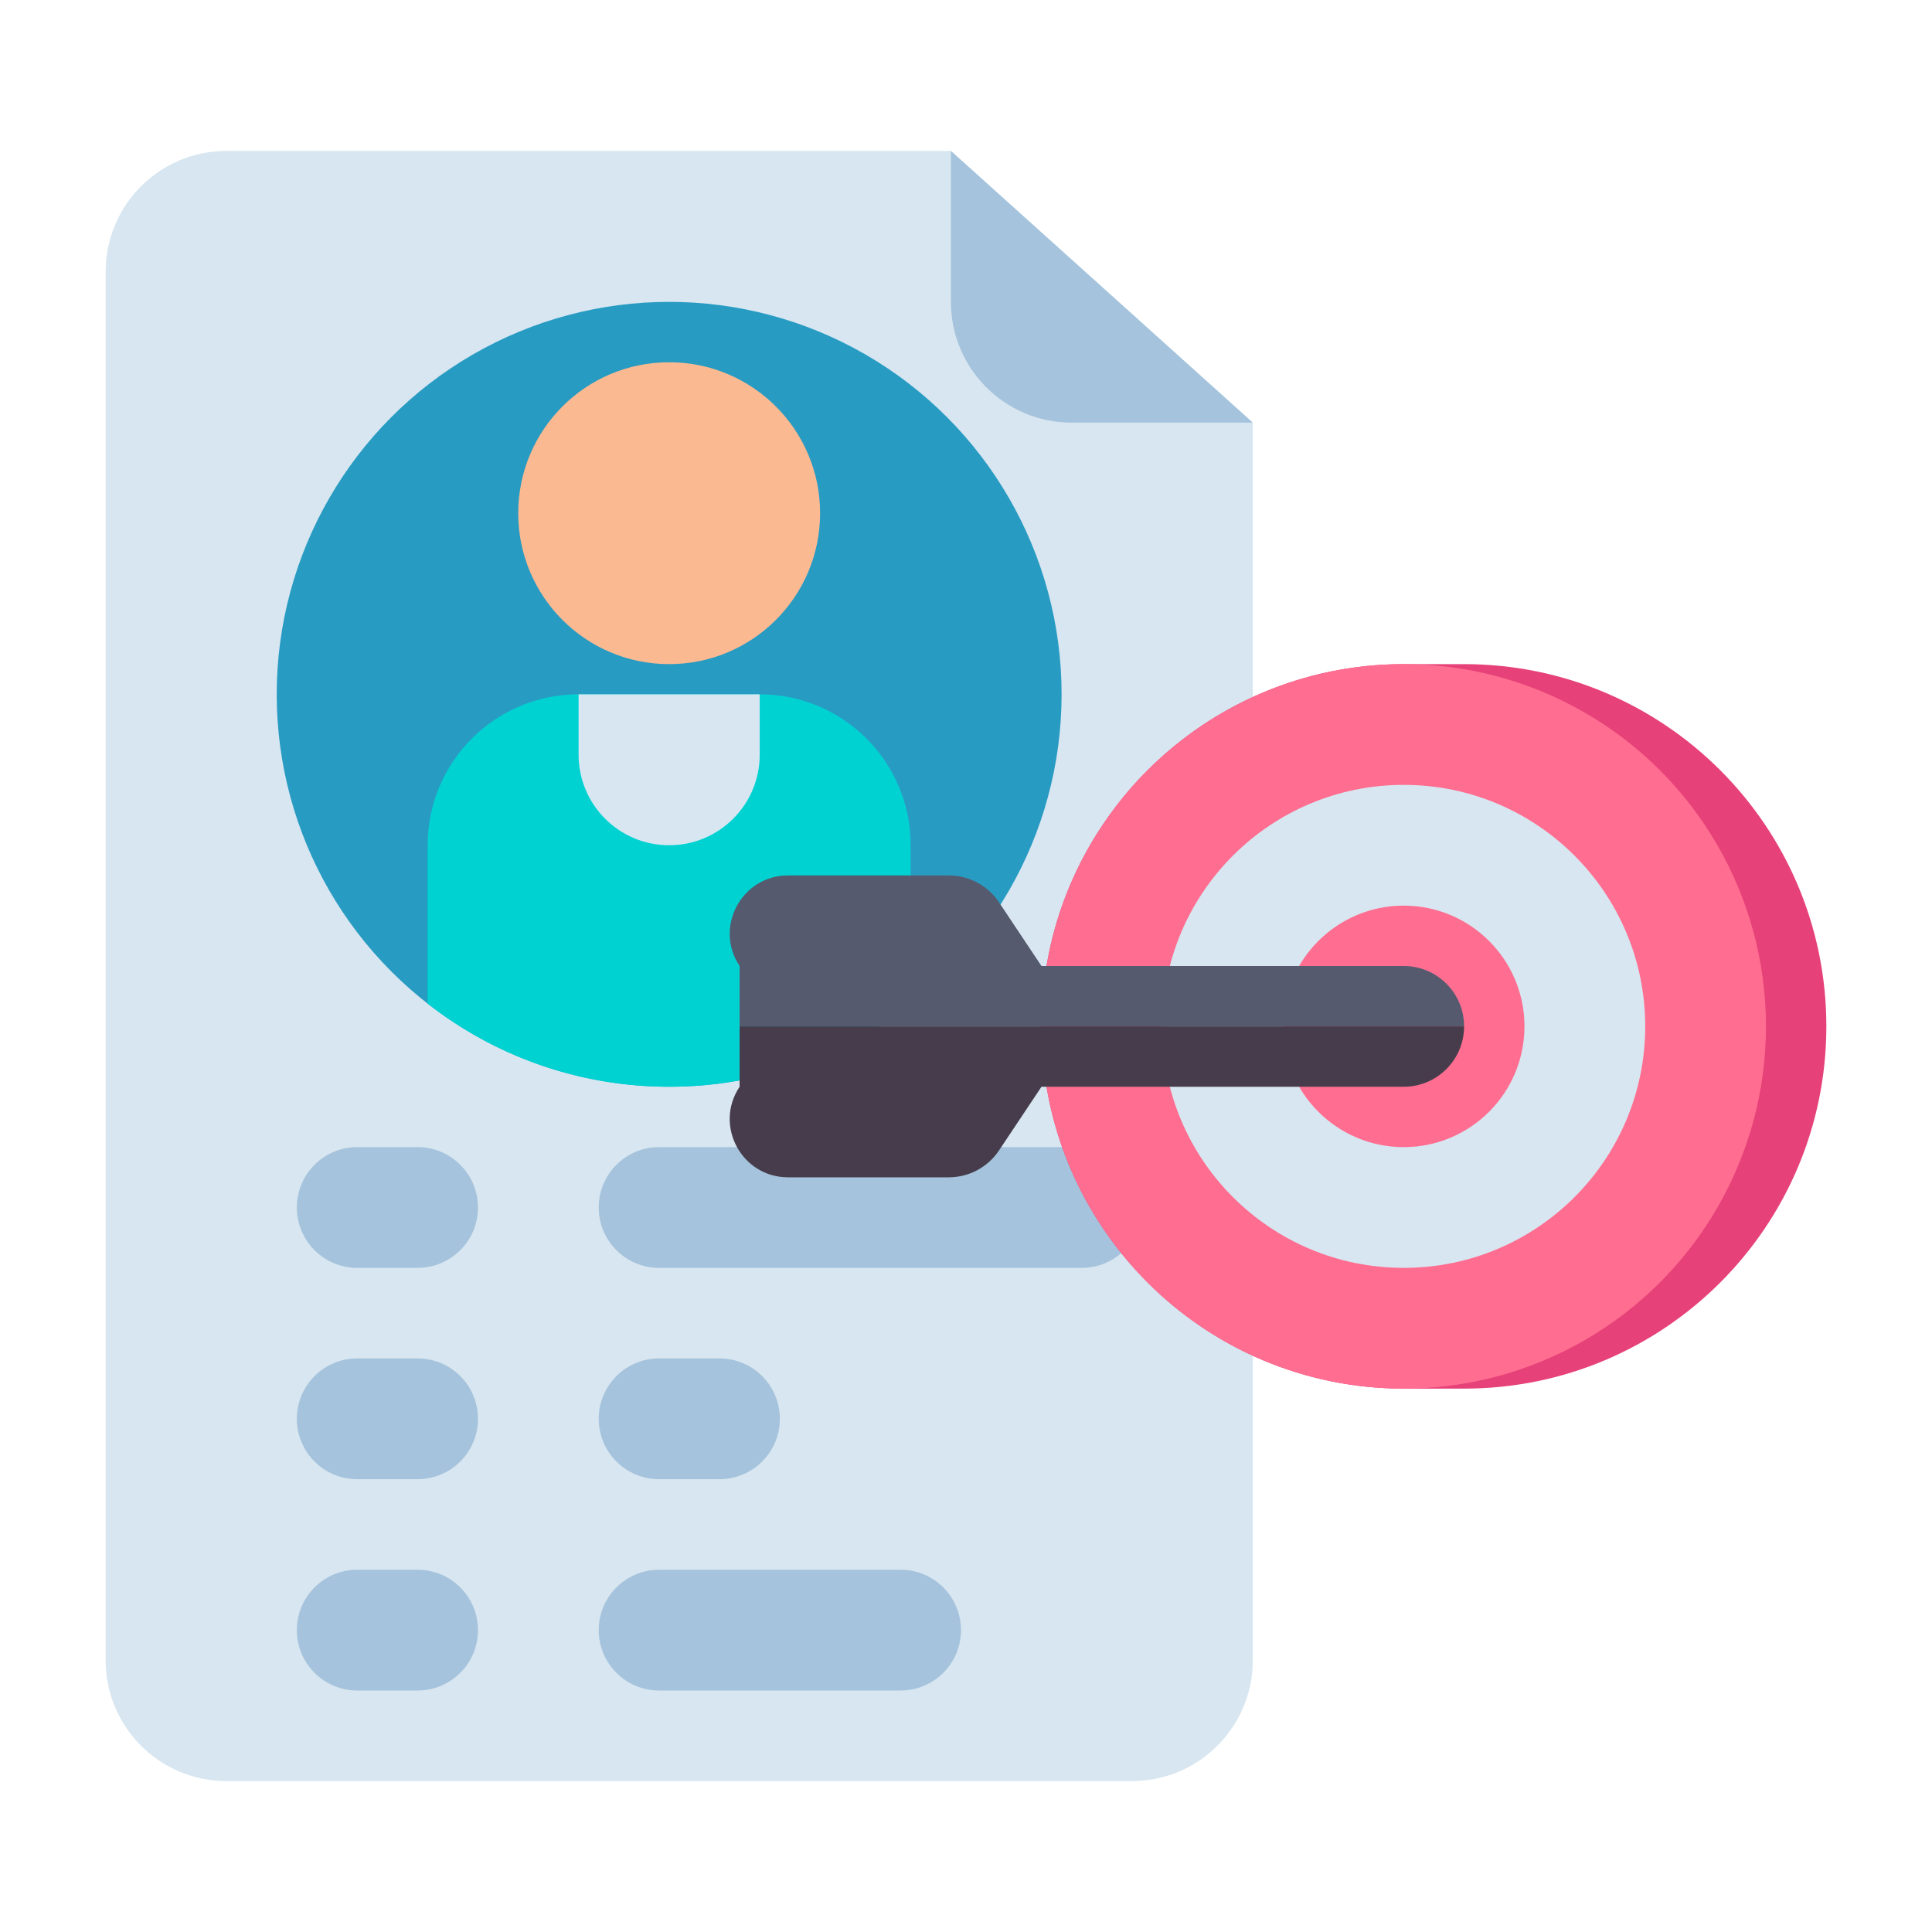 <?xml version="1.0" encoding="UTF-8"?> <svg xmlns="http://www.w3.org/2000/svg" id="Layer_1" height="512" viewBox="0 0 512 512" width="512"> <g> <g> <path d="m300 472h-240c-17.673 0-32-14.327-32-32v-368c0-17.673 14.327-32 32-32h192l80 72v328c0 17.673-14.327 32-32 32z" fill="#d7e6f0"></path> </g> <g> <path d="m252 40v40c0 17.673 14.327 32 32 32h48z" fill="#a5c3dc"></path> </g> <g> <g> <circle cx="177.333" cy="184" fill="#289bc3" r="104"></circle> </g> <g> <path d="m201.333 184h-48c-22.091 0-40 17.909-40 40v41.978c17.648 13.797 39.863 22.022 64 22.022s46.352-8.225 64-22.022v-41.978c0-22.091-17.908-40-40-40z" fill="#00d2d2"></path> </g> <g> <path d="m177.333 224c-13.255 0-24-10.745-24-24v-16h48v16c0 13.255-10.745 24-24 24z" fill="#d7e6f0"></path> </g> <g> <circle cx="177.333" cy="136" fill="#fab991" r="40"></circle> </g> </g> <g> <g> <path d="m110.667 336h-16c-8.837 0-16-7.163-16-16 0-8.837 7.163-16 16-16h16c8.837 0 16 7.163 16 16 0 8.837-7.164 16-16 16z" fill="#a5c3dc"></path> </g> <g> <path d="m286.667 336h-112c-8.837 0-16-7.163-16-16 0-8.837 7.163-16 16-16h112c8.837 0 16 7.163 16 16 0 8.837-7.164 16-16 16z" fill="#a5c3dc"></path> </g> <g> <path d="m110.667 392h-16c-8.837 0-16-7.163-16-16 0-8.837 7.163-16 16-16h16c8.837 0 16 7.163 16 16 0 8.837-7.164 16-16 16z" fill="#a5c3dc"></path> </g> <g> <path d="m190.667 392h-16c-8.837 0-16-7.163-16-16 0-8.837 7.163-16 16-16h16c8.837 0 16 7.163 16 16 0 8.837-7.164 16-16 16z" fill="#a5c3dc"></path> </g> <g> <path d="m110.667 448h-16c-8.837 0-16-7.163-16-16 0-8.837 7.163-16 16-16h16c8.837 0 16 7.163 16 16 0 8.837-7.164 16-16 16z" fill="#a5c3dc"></path> </g> <g> <path d="m238.667 448h-64c-8.837 0-16-7.163-16-16 0-8.837 7.163-16 16-16h64c8.837 0 16 7.163 16 16 0 8.837-7.164 16-16 16z" fill="#a5c3dc"></path> </g> </g> <g> <path d="m372 368h16c53.019 0 96-42.981 96-96 0-53.019-42.981-96-96-96h-16c-53.019 0-96 42.981-96 96 0 53.019 42.981 96 96 96z" fill="#e64178"></path> </g> <g> <circle cx="372" cy="272" fill="#ff6e91" r="96"></circle> </g> <g> <circle cx="372" cy="272" fill="#d7e6f0" r="64"></circle> </g> <g> <circle cx="372" cy="272" fill="#ff6e91" r="32"></circle> </g> <g> <path d="m372 256h-96l-11.25-16.875c-2.967-4.451-7.963-7.125-13.313-7.125h-42.593c-12.329 0-19.684 13.741-12.844 24v16h80 112c0-8.836-7.163-16-16-16z" fill="#555a6e"></path> </g> <g> <path d="m276 272h-80v16c-6.839 10.259.515 24 12.844 24h42.593c5.35 0 10.345-2.674 13.313-7.125l11.25-16.875h96c8.837 0 16-7.164 16-16z" fill="#463c4b"></path> </g> </g> </svg> 